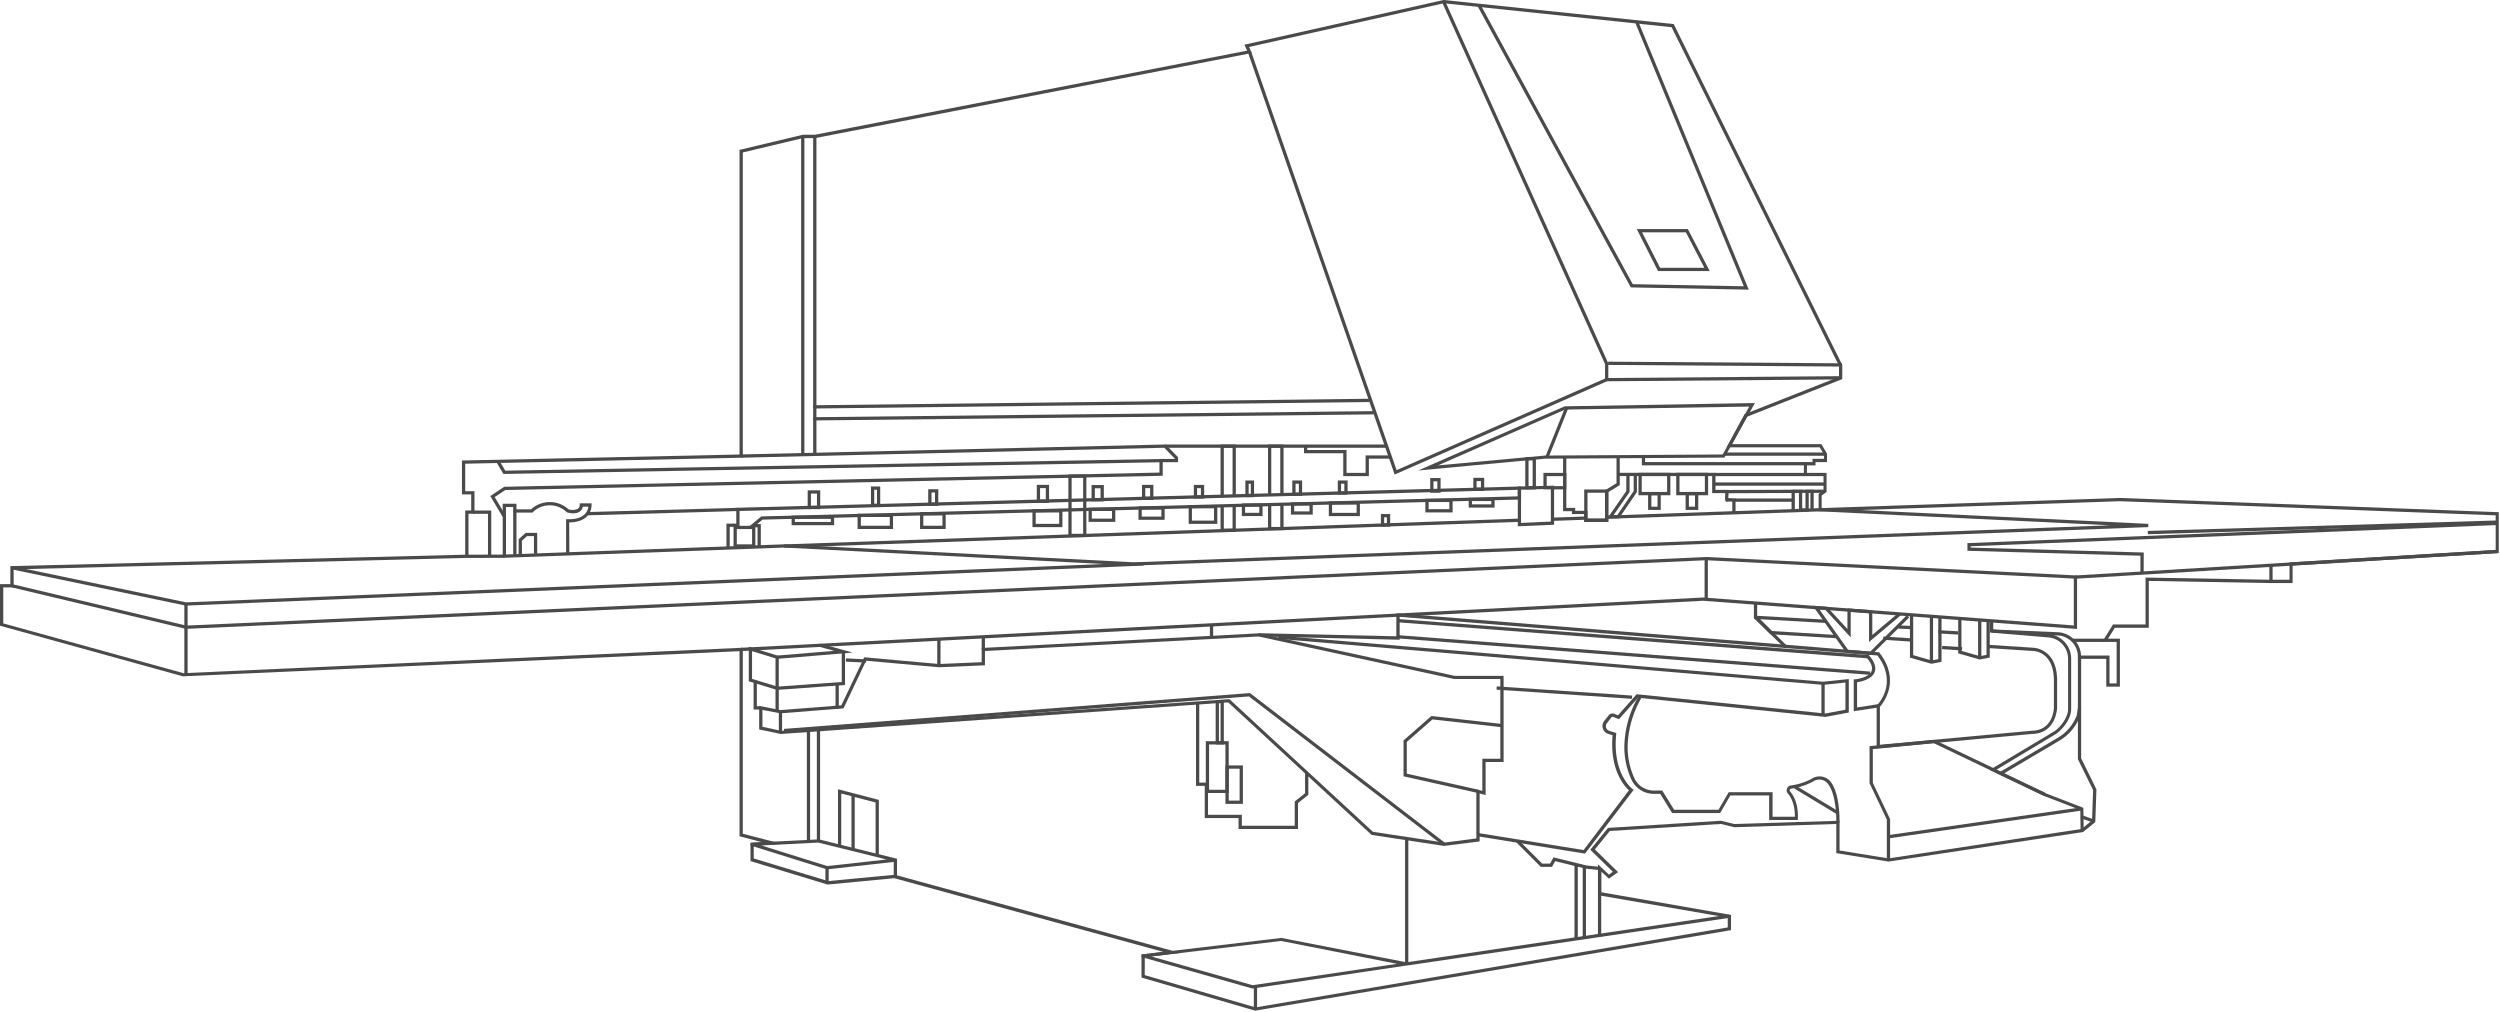<svg xmlns="http://www.w3.org/2000/svg" width="551" height="223" viewBox="0 0 551 223"><g><g><g><path fill="#4a4a4a" d="M252.313 210.96l7.825-.93-62.903-17.23h-.065l-14.662 1.391-16.386-4.99v-2.791l6.246-.411-8.655-2.243v-41l-123.282 5.61-39.71-10.97v-7.933h2.286v-3.973l99.894-2.532h.354v-9.729h1.32v-4.976h-2.041v-6.051l61.18-1.327V33.6l13.262-3.159h2.669l96.252-18.751-.606-1.335L318.195.721l50.225 5.272 36.897 74.63v2.438l-20.807 8.215-3.96 7.32h20.519l.93 1.586v.938h-2.524v.721h-1.897v3.094h4.327v3.116l-1.081.786v3.88l66.394-2.25 82.83 3.115v7.61l-45.436 2.761v3.823h-4.082l-27.65-.483v10.342h-7.177l-2.365 3.844h3.166v9.137h-1.565v-6.13h-6.974v22.833l3.353 6.794-.23 6.715-2.323 1.875-42.55 6.49-10.776-1.745v-6.556l-23.165.722-2.986-.722h-.05c-.238.015-23.612 1.515-24.665 1.565h-.159l-3.916 4.825 4.976 4.861-.858.62-2.43-2.264v6.8l28.61 4.941v2.164L276.719 222.03l-24.42-7.111zm128.901-5.9l.303-.05v-3.361l-28.567-4.991v-4.536l1.652 1.536 2.026-1.443-5.12-4.998 3.296-4.067c2.271-.108 23.251-1.471 24.463-1.55l2.971.72 22.48-.714v6.426l11.496 1.861 42.768-6.49h.093l2.726-2.208.253-7.212-3.368-6.858v-21.91h5.532v6.13h3.007v-10.58h-2.604l1.479-2.402h7.493v-10.328l26.923.476h4.774v-3.865l45.436-2.762v-9.001l-83.552-3.137-65.68 2.228v-2.762l1.082-.786v-4.205h-4.327v-1.651h1.897v-.722h2.524v-1.853l-1.233-2.113h-19.675l3.253-6.022 21.023-8.308v-3.094l-37.15-75.15L318.21 0h-.058l-43.885 9.852.598 1.312L179.58 29.7h-2.647l-13.94 3.332v67.137l-61.18 1.327v7.465h2.04v3.548h-1.32v9.743L2.64 124.768h-.354v3.974H0v9.167l40.286 11.15h.058l122.648-5.54v40.792l4.883 1.305-2.467.166v4.003l16.963 5.164h.065l14.67-1.392 59.275 16.234-4.796.57v5.092l25.018 7.29h.08z"/></g><g transform="rotate(-2.01 253.5 117.5)"><path fill="#4a4a4a" d="M172.77 117.15h162.163v.721H172.77z"/></g><g transform="rotate(-2.01 346 114)"><path fill="#4a4a4a" d="M342.16 113.95h7.35v.721h-7.35z"/></g><g><path fill="#4a4a4a" d="M249.914 124.652l-77.111-3.967-62.002 2.265v-9.015l-2.741-4.602 3.072-2.048h.109l144.305-3.13v-3h3.368v-.094l-2.315-2.373-93.237 2.193-.014-.721 93.554-2.2 2.733 2.805v1.111h-3.368v2.986l-.353.007-144.55 3.13-2.338 1.558 2.496 4.176v8.474l61.288-2.243 77.11 3.967 215.15-8.157-63.913-3.065-47.03 1.644-.028-.721 47.058-1.645 72.33 3.47v.72l-223.573 8.475z"/></g><g><path fill="#4a4a4a" d="M108.27 122.761h-.72v-9.52h-3.34v-.721h4.06v10.241z"/></g><g transform="rotate(-.22 107 122.5)"><path fill="#4a4a4a" d="M102.89 122.24h8.276v.721h-8.275z"/></g><g><path fill="#4a4a4a" d="M110.953 104.463l-1.543-2.596.62-.368 1.334 2.236 144.537-2.575.014.721-144.962 2.582z"/></g><g><path fill="#4a4a4a" d="M125.488 122.075h-.721v-7.644h.368c1.745.05 3.014-.346 3.786-1.147.42-.443.685-1.01.757-1.616h-1.226c-.072.44-.32.833-.685 1.09-1.002.72-2.676.209-2.748.187l-.13-.072a5.351 5.351 0 0 0-7.442 0l-.108.1h-4.234v-1.232h-1.594v2.106h-.721v-2.828h3.036v1.234h3.231a6.101 6.101 0 0 1 8.244 0c.675.218 1.407.179 2.055-.109a1.06 1.06 0 0 0 .418-.872v-.34h2.604v.34a3.534 3.534 0 0 1-.974 2.495c-.858.894-2.163 1.356-3.952 1.378z"/></g><g><path fill="#4a4a4a" d="M115.031 122.455h-.721v-3.613l1.543-1.392h2.546v4.623h-.721v-3.902h-1.543l-1.104.995v3.29z"/></g><g><path fill="#4a4a4a" d="M113.11 112.6h.721v9.895h-.721z"/></g><g><path fill="#4a4a4a" d="M160.831 120.776h-.721v-5.38h2.164v-3.477l.353-.014 172.613-4.695v2.885l-.346.007-166.836 4.428-1.183.981h.808v5.034h-.722v-4.313h-2.077l2.907-2.416h.122l166.606-4.42v-1.443l-171.524 4.666v3.498h-2.164v4.659z"/></g><g><path fill="#4a4a4a" d="M256.75 97.97h48.92v.721h-48.92z"/></g><g transform="rotate(-.62 241 91.5)"><path fill="#4a4a4a" d="M179.222 91.28h123.57v.721h-123.57z"/></g><g transform="rotate(-.67 240.5 88.5)"><path fill="#4a4a4a" d="M179.212 88.6h122.612v.721H179.212z"/></g><g><path fill="#4a4a4a" d="M179.22 30.05h.721v70.087h-.721z"/></g><g><path fill="#4a4a4a" d="M176.57 30.05h.721v70.144h-.721z"/></g><g><path fill="#4a4a4a" d="M307.379 104.585L275.04 11.543l.685-.23 32.087 92.299 45.94-20.18V80.26L317.843.516 318.5.22l35.973 79.88v3.801l-47.094 20.684z"/></g><g><path fill="#4a4a4a" d="M385.426 63.841l-26-.497-.1-.18L325.66 1.355l.635-.346 33.564 61.62 24.478.468-23.951-58.136.67-.274 24.37 59.153z"/></g><g><path fill="#4a4a4a" d="M361.908 51.201h9.657l4.075 7.818h-9.765zm10.09-.721H360.74l4.688 9.26h11.395z"/></g><g transform="rotate(-89.6 380 80)"><path fill="#4a4a4a" d="M379.39 54.429h.721v51.556h-.721z"/></g><g transform="rotate(-.45 380 83)"><path fill="#4a4a4a" d="M354.111 83.11h51.566v.721h-51.566z"/></g><g><path fill="#4a4a4a" d="M385.539 89.609l-5.864 10.558-39.183.238-23.561 2.164 28.004-12.297zm-45.04 11.489l39.573-.246 6.707-12.022-41.93.721-32.289 14.15z"/></g><g transform="rotate(-68.2 343 95)"><path fill="#4a4a4a" d="M336.98 94.87h11.665v.721H336.98z"/></g><g><path fill="#4a4a4a" d="M397.884 102.562H361.86v-1.832h.721v1.11h35.303v.722z"/></g><g><path fill="#4a4a4a" d="M380.06 99.73h22.256v.721H380.06z"/></g><g><path fill="#4a4a4a" d="M341.805 107.74v7.212l-6.565.295v-7.313zm.72 7.911v-8.611l-8.005.195v8.762z"/></g><g><path fill="#4a4a4a" d="M163.374 143.495l-.043-.722 212.034-11.084 81.698 6.159V127.52l-81.035-4.046-335.071 15.13-.05-.014-38.347-9.137.166-.7 38.296 9.123 335.006-15.116 81.756 4.075v11.791l-.39-.028-82.036-6.188-211.984 11.085z"/></g><g><path fill="#4a4a4a" d="M40.63 138.23h.721v10.429h-.721z"/></g><g><path fill="#4a4a4a" d="M375.69 123.11h.721v9.174h-.721z"/></g><g transform="rotate(-3.47 504 124.5)"><path fill="#4a4a4a" d="M457.341 124.01h93.144v.721H457.34z"/></g><g><path fill="#4a4a4a" d="M472.464 126.28h-.721l.007-3.801-38.13-1.082v-1.695l.346-.014L550.383 115l.029.721-116.07 4.674v.295l38.136 1.082-.014 4.508z"/></g><g><path fill="#4a4a4a" d="M500.16 124.56h.721v3.577h-.721z"/></g><g><path fill="#4a4a4a" d="M458.562 183.076l-.065-4.565-7.875-3.036-12.102-5.77 14.33-8.575c1.443-1.031 2.95-3.115 2.95-4.81v-11.157a4.717 4.717 0 0 0-4.327-4.674l-12.88-1.082v-2.567h.72v1.904l12.218 1.024a5.438 5.438 0 0 1 4.954 5.387v11.143c0 1.998-1.687 4.277-3.274 5.416l-13.198 7.934 10.861 5.192 8.301 3.202.072 5.049z"/></g><g><path fill="#4a4a4a" d="M416.58 189.564h-.722v-8.935l-3.808-8.013v-8.171l14.28-1.385.086.043 24.5 11.713-.318.649-24.398-11.67-13.429 1.306v7.436l3.808 8.012v9.015z"/></g><g transform="rotate(-8.19 437.5 181.5)"><path fill="#4a4a4a" d="M416 180.99h43.078v.721H416z"/></g><g transform="rotate(-86.66 430 139)"><path fill="#4a4a4a" d="M429.23 136.188h.721v4.4h-.721z"/></g><g transform="rotate(-87.47 420 138)"><path fill="#4a4a4a" d="M419.38 136.409h.721v2.87h-.721z"/></g><g><path fill="#4a4a4a" d="M404.79 140.673l-14.597-.887-3.368-3.375-.238-.043-.007-.339.043-.339 15.81.887-.037.721-14.475-.815 2.597 2.597 14.316.88-.044.714z"/></g><g transform="rotate(-86.29 418 141)"><path fill="#4a4a4a" d="M417.8 138.06h.721v5.978h-.721z"/></g><g transform="rotate(-86.28 430.5 142)"><path fill="#4a4a4a" d="M429.27 139.6h.721v4.399h-.721z"/></g><g><path fill="#4a4a4a" d="M270.957 154.09l-98.805 6.982-4.11-.887v-3.722l3.944.758 13.92-1.09 4.983-10.507 16.054 1.442 10.14-.433v-3.158l60.307-3.195 43.107 9.375h10.176v17.569h-3.967v7.075l-1.32-.325v10.818l-7.09.916-15.707-2.38zm55.15 31.359v-10.552l1.32.325v-7.277h3.967v-18.99h-10.782l-43.114-9.375h-.05l-60.747 3.217h-.34v3.144l-9.375.404-16.508-1.479-5.049 10.588-13.4 1.045-4.709-.915v5.178l4.738 1.01h.05l98.582-6.967 31.495 29.1.08.108 15.974 2.424h.05z"/></g><g><path fill="#4a4a4a" d="M171.65 156.87h.721v4.565h-.721z"/></g><g><path fill="#4a4a4a" d="M165.751 143.518l5.171 1.587v6.101l-5.17-1.58zm5.892 8.51l14.598-1.053v-7.349h-.722v6.679l-13.876 1.002v-6.729l-6.613-2.048v7.63l5.892 1.803v4.652h.721z"/></g><g><path fill="#4a4a4a" d="M167.684 156.383h-1.594v-6.173h.721v5.452h.873v.722z"/></g><g><path fill="#4a4a4a" d="M184.15 150.74h.721v5.481h-.721z"/></g><g><path fill="#4a4a4a" d="M171.318 145.212l-.058-.721 12.57-1.046-3.173-.873.188-.692 7.096 1.947-16.623 1.385z"/></g><g transform="rotate(-87.138 189 145)"><path fill="#4a4a4a" d="M188.05 142.46h.722v4.477h-.722z"/></g><g><path fill="#4a4a4a" d="M206.57 140.85h.721v5.856h-.721z"/></g><g><path fill="#4a4a4a" d="M216.36 140.34h.721v2.791h-.721z"/></g><g><path fill="#4a4a4a" d="M180.348 185.707l15.044 3.728-13.075 1.443-14.533-4.544zm17.352 3.563L180.478 185h-.05l-14.627.721h-.31l-.101.62 16.862 5.272 14.727-1.644v3.202h.72z"/></g><g><path fill="#4a4a4a" d="M181.92 191.24h.721v3.447h-.721z"/></g><g><path fill="#4a4a4a" d="M177.83 161.01h.721v24.319h-.721z"/></g><g><path fill="#4a4a4a" d="M180.03 161.01h.721v24.319h-.721z"/></g><g><path fill="#4a4a4a" d="M193.698 188.54h-.721v-11.676l-7.566-1.976v11.597h-.721V173.95l9.008 2.351v12.239z"/></g><g><path fill="#4a4a4a" d="M187.66 175.19h.721v12.022h-.721z"/></g><g><path fill="#4a4a4a" d="M282.34 207.386l25.563 5.045-31.838 4.706-22.29-6.328zm27.675 5.41h.144l71.024-10.508-.108-.722-70.678 10.465V184.82h-.721v27.211l-27.255-5.308h-.057l-30.42 3.606h-.304l-.05.606 24.427 6.938z"/></g><g><path fill="#4a4a4a" d="M276.34 217.42h.721v4.955h-.721z"/></g><g><path fill="#4a4a4a" d="M352.19 197.01h.721v9.174h-.721z"/></g><g><path fill="#4a4a4a" d="M347.02 190.41h.721v16.552h-.721z"/></g><g><path fill="#4a4a4a" d="M349.34 188.144l-23.655-3.823.115-.72 23.223 3.75 9.996-13.17c-1.003-.908-4.27-4.507-3.606-12.145l-.952-.288a1.803 1.803 0 0 1-.895-2.835l.981-1.247c.3-.379.815-.514 1.262-.332l.794.325 4.096-4.638h.18l41.42 4.234 4.435-.837v-5.986l-4.92.512-120.094-10.133.058-.721 120.051 10.162 5.647-.599v7.385l-5.12.967h-.05l-41.29-4.22-4.197 4.739-1.262-.52a.368.368 0 0 0-.418.109l-.974 1.27a1.082 1.082 0 0 0 .534 1.701l1.514.462v.296c-.872 8.654 3.512 11.993 3.556 12.022l.288.216z"/></g><g><path fill="#4a4a4a" d="M401.44 150.62h.721v6.974h-.721z"/></g><g><path fill="#4a4a4a" d="M408.565 156.75v-7.025h.324s2.979-.303 3.606-1.803c.296-.722 0-1.688-.966-2.828l-103.399-7.933.058-.721 103.702 7.933.093.116c1.198 1.442 1.594 2.654 1.176 3.685-.635 1.565-2.979 2.07-3.858 2.2v5.546l4.637-.721.108.72z"/></g><g><path fill="#4a4a4a" d="M425.681 146.3l-4.731-1.357v-9.433h.721v8.885l4.039 1.169 1.486-.289v-9.289h.72v9.88l-2.235.433z"/></g><g><path fill="#4a4a4a" d="M425.33 135.84h.721v10.09h-.721z"/></g><g><path fill="#4a4a4a" d="M436.311 145.356l-4.731-1.363v-7.623h.721v7.082l4.039 1.161 1.486-.28v-7.487h.72v8.077l-2.235.433z"/></g><g><path fill="#4a4a4a" d="M435.97 136.7h.721v8.287h-.721z"/></g><g><path fill="#4a4a4a" d="M412.468 144.361l-5.546-.447-7.392-10.414 3.13.238 4.515 4.897v-4.544l5.48.404v5.445l5.828-4.904.469.555-7.017 5.9v-6.325l-4.039-.303v5.611l-5.575-6.036-1.313-.101 6.304 8.885 4.882.396 8.07-8.034.513.512-8.309 8.265z"/></g><g><path fill="#4a4a4a" d="M393.332 142.822l-6.772-6.599v-3.303h.721v3l6.549 6.383-.498.52z"/></g><g><path fill="#4a4a4a" d="M458.69 144.85h-.72v-.115a4.68 4.68 0 0 0-4.176-4.66l-14.814-.634v-.721l14.842.635a5.409 5.409 0 0 1 4.847 5.38z"/></g><g><path fill="#4a4a4a" d="M456.8 140.76h7.169v.721H456.8z"/></g><g transform="rotate(-70.66 460 180.5)"><path fill="#4a4a4a" d="M459.68 179.058h.721v2.72h-.721z"/></g><g><path fill="#4a4a4a" d="M441.258 170.705l-.368-.62 12.679-7.501a9.765 9.765 0 0 0 4.154-4.94l.252-1.724.722.101-.275 1.839a10.493 10.493 0 0 1-4.471 5.344z"/></g><g><path fill="#4a4a4a" d="M349.546 206.684h-.721v-15.398l-6.073-1.485-.685 1.262h-2.466l-5.431-5.43.512-.513 5.214 5.222h1.738l.758-1.378 7.154 1.76v15.96z"/></g><g transform="rotate(-84.19 351 191)"><path fill="#4a4a4a" d="M350.39 189.36h.721v3.382h-.721z"/></g><g><path fill="#4a4a4a" d="M405.44 181.263h-.72c0-4.039-.657-7.003-1.897-8.59a2.438 2.438 0 0 0-3.253-.41 14.54 14.54 0 0 1-4.84 1.564.346.346 0 0 0-.273.23.339.339 0 0 0 .065.347c2.02 2.322 1.73 5.849 1.716 5.993v.332h-6.318v-5.409h-8.553l-2.25 3.88h-10.58l-2.611-4.233h-1.442a5.416 5.416 0 0 1-4.962-3.246 17.237 17.237 0 0 1-1.522-6.945 22.631 22.631 0 0 1 3.245-11.496l.606.397a22.314 22.314 0 0 0-3.123 11.092 16.516 16.516 0 0 0 1.443 6.65 4.695 4.695 0 0 0 4.327 2.812h1.86l2.619 4.24h9.78l2.257-3.872h9.664v5.409h4.918c0-.894-.072-3.426-1.557-5.128a1.075 1.075 0 0 1 .627-1.76 13.523 13.523 0 0 0 4.572-1.442 3.152 3.152 0 0 1 4.212.577c1.298 1.71 1.99 4.745 1.99 9.008z"/></g><g transform="rotate(-58.87 400.5 176)"><path fill="#4a4a4a" d="M399.79 170.488h.721v11.164h-.721z"/></g><g><path fill="#4a4a4a" d="M318.07 186.358l-42.804-32.865-102.426 7.875-.05-.72 102.7-7.898.108.087 42.911 32.951-.44.57z"/></g><g><path fill="#4a4a4a" d="M325.668 174.766l-16.328-3.671v-7.905l6.13-5.38 15.607 1.76-.086.714-15.283-1.724-5.647 4.955v7.003l15.766 3.54-.159.708z"/></g><g><path fill="#4a4a4a" d="M286.08 182.706h-13.104v-2.401h-7.45v-7.097H263.6V154.94h.721v17.547h1.926v7.097h7.45v2.401h11.662v-5.344l2.279-1.803v-4.5h.72v4.846l-2.278 1.803v5.72z"/></g><g><path fill="#4a4a4a" d="M266.481 164.081h3.606v9.984h-3.606zm4.327-.721h-5.048v11.417h5.048z"/></g><g><path fill="#4a4a4a" d="M270.811 169.422h2.402v7.03h-2.402zm3.123-.722h-3.844v8.474h3.844z"/></g><g><path fill="#4a4a4a" d="M268.651 155.001h.36v8.359h-.36zm1.082-.721h-1.803v9.801h1.803z"/></g><g transform="rotate(-86.12 345.5 153)"><path fill="#4a4a4a" d="M345.44 137.3h.721v29.908h-.721z"/></g><g><path fill="#4a4a4a" d="M413.61 164.954v-9.448l.108-.108c.194-.195 4.695-4.84.065-10.933l-105.296-8.518v5.049l-31.077-.722v-.72l30.341.684v-5.048h.39l106.017 8.575.093.123c4.76 6.123.794 11.085.08 11.892v8.366l33.384-3.086c4.796 0 4.955-4.854 4.962-5.049v-6.49c-.224-5.943-4.392-6.044-4.572-6.044l-9.939-.642.044-.721 9.916.641c.044 0 5.049.123 5.265 6.75v6.492c0 .065-.195 5.77-5.647 5.77z"/></g><g><path fill="#4a4a4a" d="M266.66 137.71h.721v2.755h-.721z"/></g><g transform="rotate(-85.59 360 144.5)"><path fill="#4a4a4a" d="M359.79 92.209h.721V196.79h-.721z"/></g><g><path fill="#4a4a4a" d="M354.474 115.028h-5.315v-1.73h-2.705v-.636H344.5v-11.928h.721v11.207h1.955v.635h2.704v1.73h3.873v-6.26l2.524-1.535v-5.871h.721v6.282l-2.524 1.529v6.577z"/></g><g><path fill="#4a4a4a" d="M382.517 113.009h-.721v-2.452a6.215 6.215 0 0 0-.988 0 .368.368 0 0 1-.347 0c-.223-.101-.324-.145-.216-1.868h-2.885v-3.758h-20.72v-.721h21.456v3.757h2.885v.383c0 .512-.058 1.096-.058 1.442.424-.01.848.01 1.27.058h.324z"/></g><g><path fill="#4a4a4a" d="M398.646 112.77h-2.163v-4.119h-.902v3.916h-.721v-4.637h2.344v4.118h.721v-4.118h1.81v4.479h-.72v-3.758h-.369v4.118z"/></g><g><path fill="#4a4a4a" d="M349.888 108.601h3.873v5.698h-3.88zm4.594-.721h-5.322v7.14h5.315z"/></g><g><path fill="#4a4a4a" d="M336.891 101.47h.902v5.678h-.902zm1.623-.72h-2.344v7.118h2.344z"/></g><g><path fill="#4a4a4a" d="M340.891 104.941h3.606v2.2h-3.606zm4.327-.721h-5.048v3.642h5.048z"/></g><g><path fill="#4a4a4a" d="M301.701 104.943h-5.647v-5.048H287.4V98.33h.721v.844h8.655v5.048h4.204v-3.851h5.575v.721h-4.854v3.851z"/></g><g><path fill="#4a4a4a" d="M361.841 104.931h5.59v3.498h-5.59zm6.31-.721h-7.031v4.94h7.032z"/></g><g><path fill="#4a4a4a" d="M363.968 109.151h1.35v2.517h-1.357zm2.07-.721h-2.798v3.96h2.791z"/></g><g><path fill="#4a4a4a" d="M370.161 104.931h5.59v3.498h-5.59zm6.31-.721h-7.031v4.94h7.032z"/></g><g><path fill="#4a4a4a" d="M372.231 109.151h1.349v2.517h-1.349zm2.07-.721h-2.791v3.96h2.791z"/></g><g><path fill="#4a4a4a" d="M377.73 104.22h20.158v.721H377.73z"/></g><g transform="rotate(-.22 391.5 108)"><path fill="#4a4a4a" d="M380.61 107.95h21.637v.721H380.61z"/></g><g><path fill="#4a4a4a" d="M377.73 106.33h24.52v.721h-24.52z"/></g><g><path fill="#4a4a4a" d="M382.15 109.87h13.075v.721H382.15z"/></g><g><path fill="#4a4a4a" d="M356.82 114.259h-2.56l4.176-6.037v-3.642h.721v3.866l-3.52 5.091h.808l3.613-5.315v-3.642h.722v3.866l-3.96 5.813z"/></g><g><path fill="#4a4a4a" d="M228.27 112.951h5.176v2.51h-5.176zm5.886-.721h-6.606v3.952h6.606z"/></g><g><path fill="#4a4a4a" d="M229.231 107.581h1.262v2.534h-1.262zm1.984-.721h-2.705v3.967h2.705z"/></g><g><path fill="#4a4a4a" d="M241.301 107.62h1.262v2.167h-1.262zm1.984-.72h-2.705v3.606h2.705z"/></g><g><path fill="#4a4a4a" d="M240.641 112.621h4.45v1.68h-4.45zm5.171-.721h-5.892v3.123h5.892z"/></g><g><path fill="#4a4a4a" d="M252.421 107.581h1.068v1.897h-1.068zm1.789-.721h-2.51v3.34h2.51z"/></g><g><path fill="#4a4a4a" d="M251.641 112.329h4.327v1.53h-4.327zm5.049-.719h-5.77v2.957h5.77z"/></g><g><path fill="#4a4a4a" d="M263.841 107.591h.837v1.58h-.837zm1.558-.721h-2.279v3.022h2.279z"/></g><g><path fill="#4a4a4a" d="M262.701 112.031h4.868v2.715h-4.868zm5.59-.721h-6.311v4.147h6.31z"/></g><g><path fill="#4a4a4a" d="M189.738 113.951h6.369v1.926h-6.369zm7.083-.721h-7.811v3.368h7.818z"/></g><g><path fill="#4a4a4a" d="M192.681 107.941h.599v3.065h-.599zm1.32-.721h-2.041v4.508h2.041z"/></g><g><path fill="#4a4a4a" d="M205.304 108.55h.773v2.227h-.773zm1.497-.72h-2.221v3.656h2.221z"/></g><g><path fill="#4a4a4a" d="M203.501 113.603h4.215v2.268H203.5zm4.926-.723h-5.647v3.714h5.647z"/></g><g><path fill="#4a4a4a" d="M178.731 108.79h1.327v2.7h-1.327zm2.048-.72h-2.769v4.14h2.77z"/></g><g><path fill="#4a4a4a" d="M175.191 114.361h7.933v.678h-7.933zm8.655-.721h-9.376v2.12h9.376z"/></g><g><path fill="#4a4a4a" d="M162.391 116.601h3.368v3.368h-3.368zm4.09-.721h-4.811v4.81h4.81z"/></g><g><path fill="#4a4a4a" d="M275.201 106.621h.476v2.236h-.476zm1.197-.721h-1.918v3.678h1.918z"/></g><g><path fill="#4a4a4a" d="M274.42 111.671h3.126v1.356h-3.126zm3.845-.721H273.7v2.798h4.565z"/></g><g><path fill="#4a4a4a" d="M285.541 106.621h.721v1.965h-.72zm1.443-.721h-2.164v3.397h2.164z"/></g><g><path fill="#4a4a4a" d="M285.241 111.441h3.368v1.265h-3.368zm4.09-.721h-4.811v2.697h4.81z"/></g><g><path fill="#4a4a4a" d="M295.571 106.621h.721v1.68h-.72zm1.443-.721h-2.164v3.123h2.164z"/></g><g><path fill="#4a4a4a" d="M293.591 111.221h5.41v1.81h-5.41zm6.13-.721h-6.851v3.253h6.851z"/></g><g><path fill="#4a4a4a" d="M305.071 114.014h.599v1.336h-.599zm1.32-.724h-2.041v2.784h2.041z"/></g><g><path fill="#4a4a4a" d="M314.871 110.649h4.565v1.57h-4.565zm5.287-.719h-6.008v3.007h6.008z"/></g><g><path fill="#4a4a4a" d="M315.941 106.081h.854v1.803h-.854zm1.565-.721h-2.286v3.245h2.286z"/></g><g><path fill="#4a4a4a" d="M325.441 106.021h.96v1.443h-.96zm1.68-.721h-2.401v2.885h2.402z"/></g><g><path fill="#4a4a4a" d="M324.421 110.431h4.27v.721h-4.27zm4.99-.721H323.7v2.164h5.712z"/></g><g transform="rotate(-1.62 146 112.5)"><path fill="#4a4a4a" d="M129.452 112.39h33.19v.721h-33.19z"/></g><g><path fill="#4a4a4a" d="M272.378 117.219h-3.368v-5.734h.721v5.013h1.926v-5.128h.721v5.849z"/></g><g><path fill="#4a4a4a" d="M269.731 109.365h-.721V97.97h3.368v11.323h-.721V98.69h-1.926v10.674z"/></g><g><path fill="#4a4a4a" d="M280.191 109.084h-.721V97.97h3.426v11.042h-.722v-10.32h-1.983v10.392z"/></g><g><path fill="#4a4a4a" d="M282.896 116.852h-3.426v-5.539h.721v4.818h1.983v-4.991h.722v5.712z"/></g><g><path fill="#4a4a4a" d="M236.191 105.291h2.534v12.364h-2.541zm3.246-.721h-3.967v13.797h3.967z"/></g><g><path fill="#4a4a4a" d="M40.96 133.479l-38.39-7.991.151-.707 38.304 7.977 211.024-8.828.029.721L40.96 133.48z"/></g><g><path fill="#4a4a4a" d="M40.63 133.12h.721v5.113h-.721z"/></g><g transform="rotate(-1.718 512 116)"><path fill="#4a4a4a" d="M473.352 115.86h77.009v.722h-77.01z"/></g></g></g></svg>